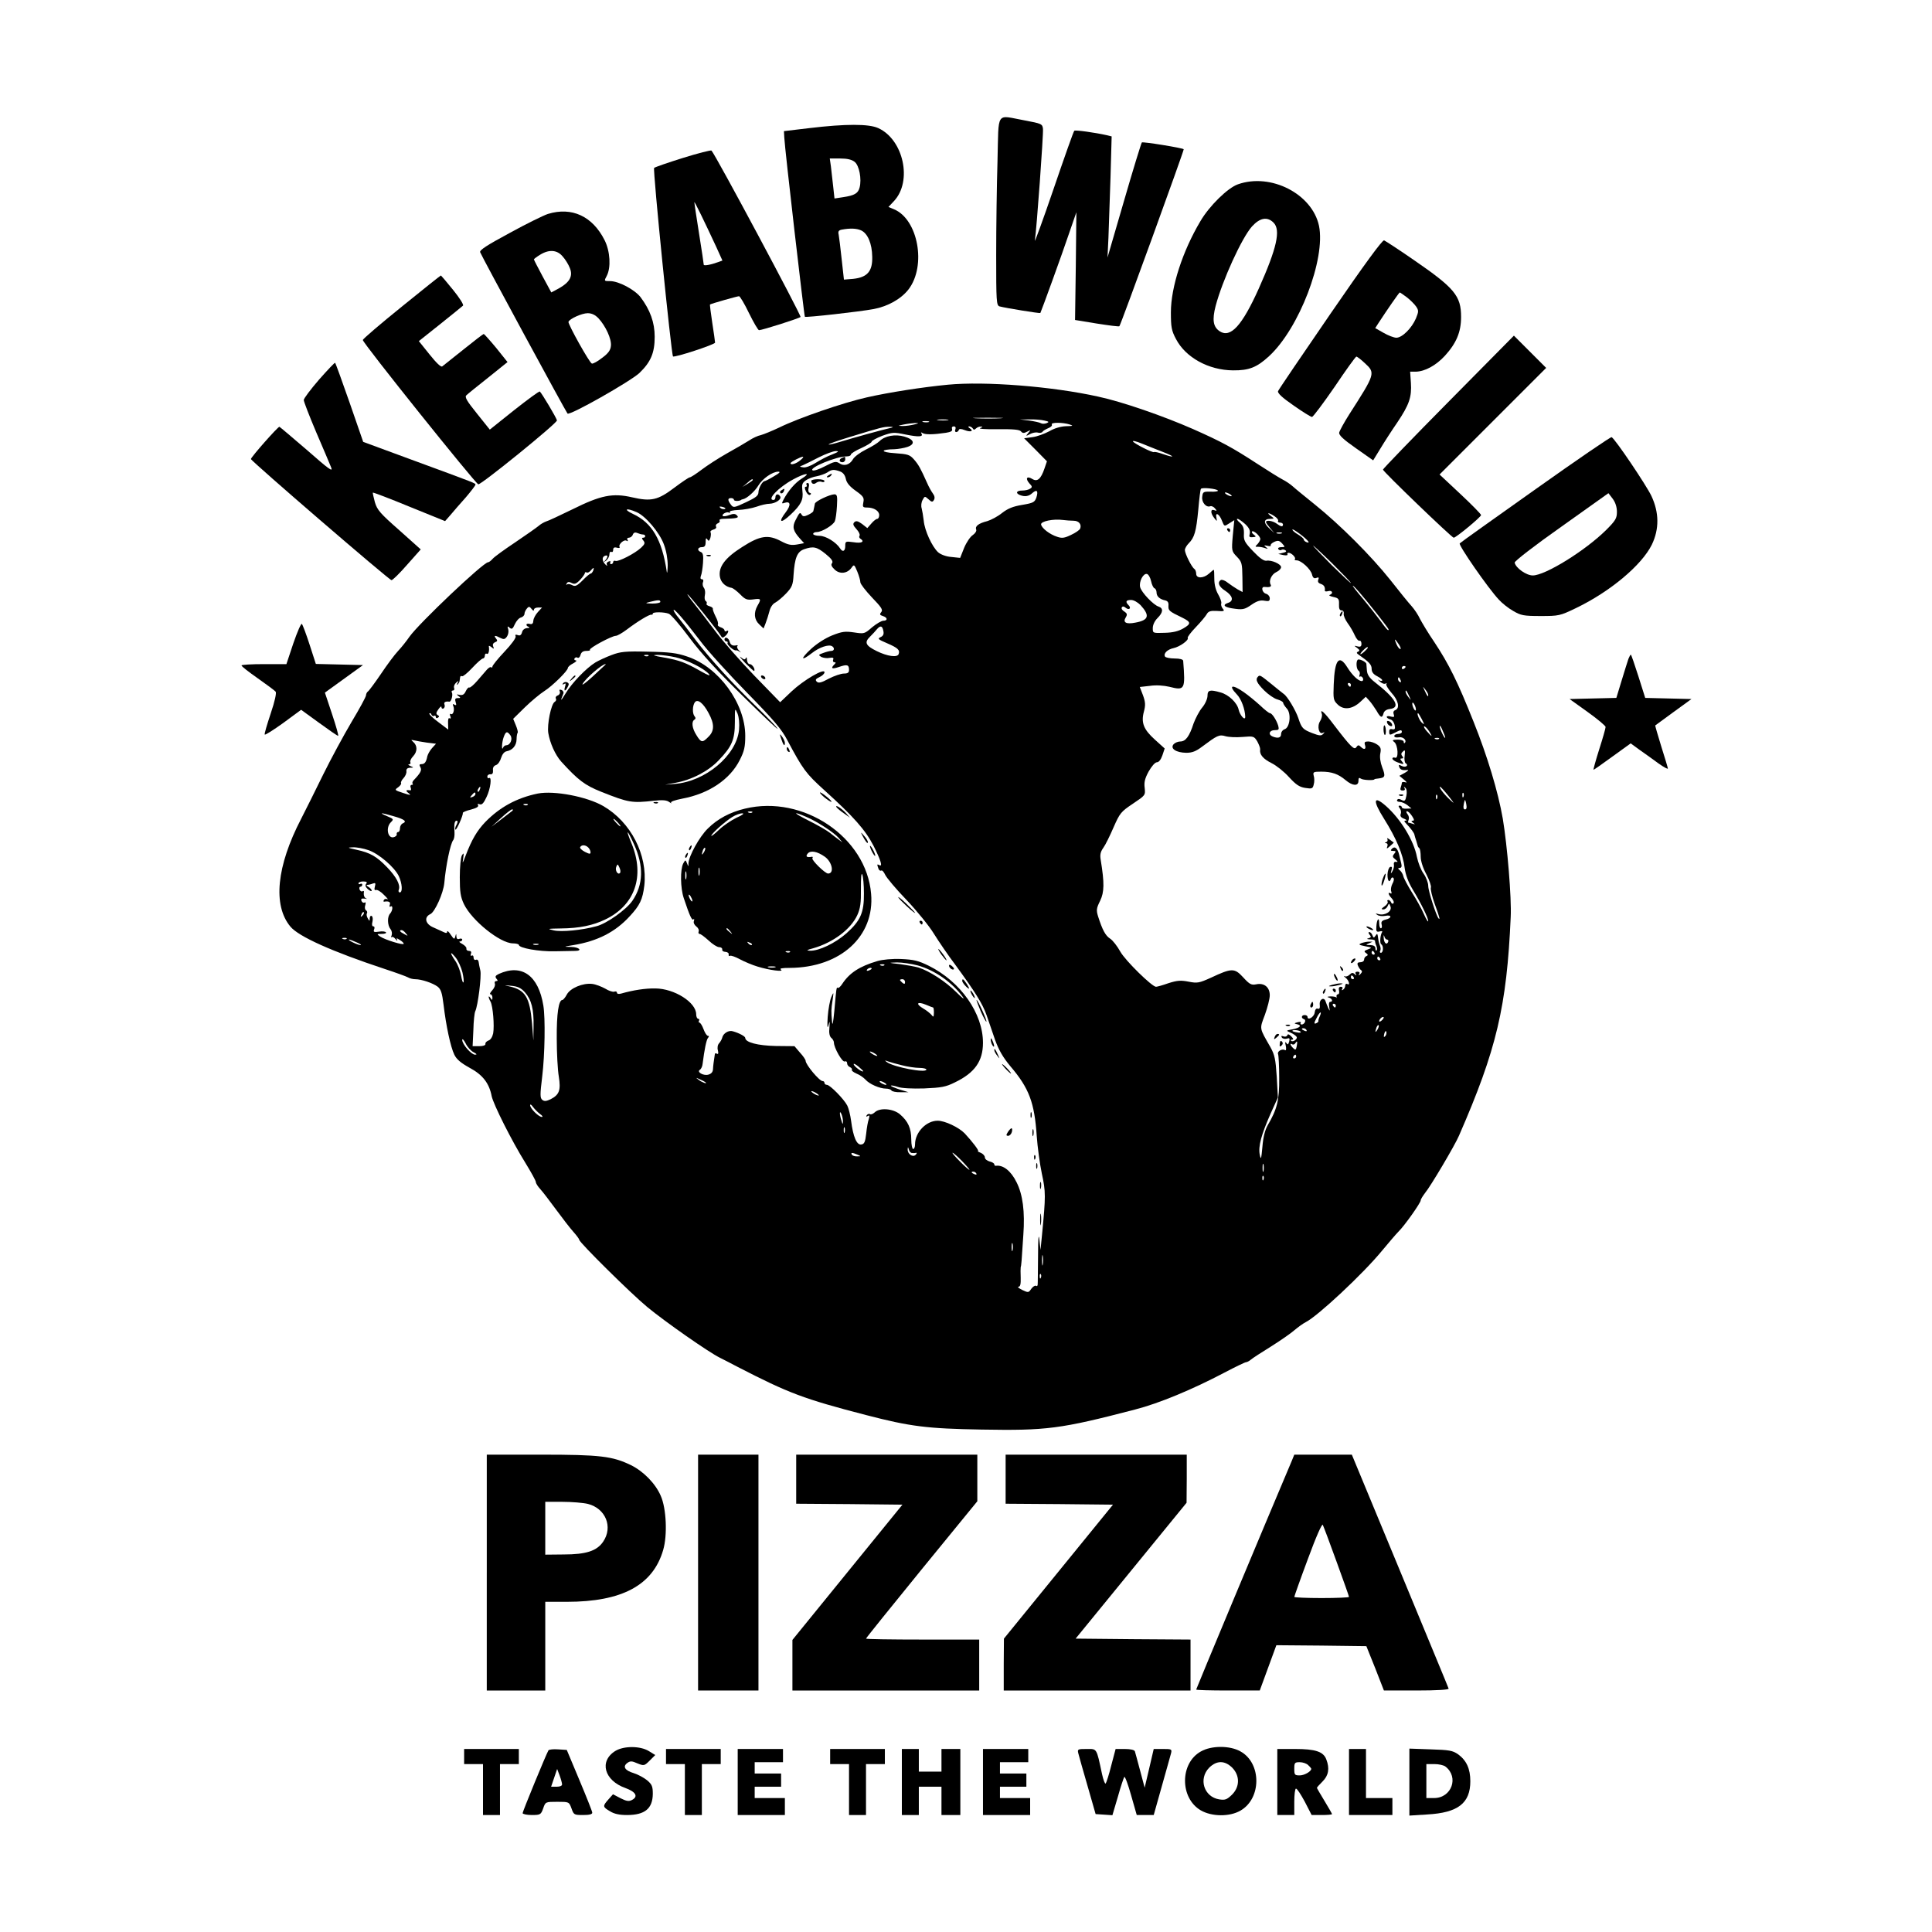 <?xml version="1.0" standalone="no"?>
<!DOCTYPE svg PUBLIC "-//W3C//DTD SVG 20010904//EN"
 "http://www.w3.org/TR/2001/REC-SVG-20010904/DTD/svg10.dtd">
<svg version="1.0" xmlns="http://www.w3.org/2000/svg"
 width="1024pt" height="1024pt" viewBox="0 0 1024 1024"
 preserveAspectRatio="xMidYMid meet">
<g transform="translate(0,1024) scale(0.1,-0.1)"
fill="#000000" stroke="none">
<path d="M5287 9388 c-4 -128 -7 -353 -7 -500 0 -245 1 -267 18 -272 34 -9
213 -38 216 -35 4 6 115 311 154 427 l37 107 -3 -286 -4 -285 116 -19 c64 -10
117 -17 119 -14 8 9 344 934 341 938 -6 7 -217 41 -222 36 -3 -3 -46 -142 -94
-308 l-88 -302 5 105 c2 58 7 202 11 321 l6 216 -24 6 c-67 15 -169 29 -174
24 -4 -3 -53 -142 -110 -309 -57 -167 -102 -289 -99 -273 9 55 46 565 43 592
-3 26 -7 28 -98 45 -154 28 -136 55 -143 -214z"/>
<path d="M4290 9561 l-135 -16 2 -35 c2 -53 105 -944 109 -949 4 -5 291 27
365 41 75 14 146 54 185 105 95 125 50 371 -78 424 l-29 12 29 31 c99 105 51
326 -83 387 -50 23 -173 23 -365 0z m240 -179 c24 -19 38 -91 26 -136 -8 -31
-27 -42 -87 -51 l-46 -7 -7 64 c-4 34 -9 82 -12 106 l-6 42 55 0 c38 0 62 -6
77 -18z m34 -363 c35 -16 58 -70 59 -140 2 -77 -26 -109 -101 -117 l-49 -4
-12 108 c-6 60 -14 119 -16 131 -4 16 0 23 17 26 44 8 77 7 102 -4z"/>
<path d="M3620 9403 c-80 -25 -149 -49 -153 -53 -8 -7 91 -988 100 -999 6 -8
223 63 223 73 0 6 -7 54 -15 106 -8 52 -13 95 -12 96 4 4 145 44 154 44 5 0
29 -40 53 -90 24 -49 48 -90 53 -90 16 0 212 62 220 70 6 6 -449 857 -472 882
-3 3 -71 -14 -151 -39z m176 -471 l33 -73 -22 -8 c-41 -15 -77 -21 -77 -14 0
5 -11 79 -25 166 -14 87 -25 162 -25 165 1 7 54 -103 116 -236z"/>
<path d="M6561 9263 c-54 -19 -152 -115 -199 -196 -94 -158 -156 -349 -156
-482 0 -78 3 -97 27 -142 51 -98 173 -165 302 -166 85 -1 127 16 191 75 160
147 301 516 265 691 -36 169 -255 282 -430 220z m189 -203 c39 -39 18 -134
-78 -349 -89 -198 -150 -264 -207 -227 -35 23 -41 60 -22 134 36 136 139 362
193 422 42 46 81 53 114 20z"/>
<path d="M2904 9106 c-22 -7 -114 -52 -203 -101 -119 -64 -161 -91 -156 -102
8 -22 455 -847 463 -855 12 -12 334 171 381 215 60 58 81 106 81 192 0 76 -24
142 -75 210 -31 40 -116 85 -161 85 -33 0 -33 0 -18 28 23 44 18 130 -11 188
-64 128 -174 179 -301 140z m78 -225 c14 -15 31 -43 38 -61 18 -43 0 -76 -57
-108 l-41 -22 -46 85 c-25 47 -46 87 -46 90 0 3 15 14 33 25 47 29 90 26 119
-9z m190 -328 c38 -41 70 -110 66 -146 -2 -23 -14 -40 -47 -64 -24 -19 -48
-32 -54 -30 -13 4 -127 209 -124 221 5 16 71 46 102 46 21 0 40 -9 57 -27z"/>
<path d="M7051 8576 c-149 -217 -274 -401 -277 -409 -4 -10 21 -34 82 -76 48
-34 92 -61 98 -61 6 1 60 73 120 160 59 88 111 160 115 160 4 0 24 -15 44 -34
58 -53 57 -56 -81 -271 -28 -44 -52 -88 -54 -98 -2 -14 22 -36 89 -83 l91 -64
38 62 c21 35 61 97 90 139 63 94 77 134 72 210 l-4 59 30 0 c48 1 107 33 154
84 61 67 86 126 86 206 0 112 -34 153 -252 303 -78 54 -149 100 -156 103 -9 3
-103 -125 -285 -390z m406 88 c18 -14 40 -36 49 -49 14 -21 13 -27 -1 -62 -22
-52 -73 -103 -104 -103 -13 0 -44 12 -68 26 l-44 25 18 28 c45 69 108 160 112
161 2 0 19 -12 38 -26z"/>
<path d="M2130 8615 c-113 -91 -206 -171 -207 -177 -2 -14 595 -759 612 -765
14 -4 421 326 417 339 -4 16 -83 148 -91 153 -4 2 -65 -43 -136 -99 l-129
-103 -68 85 c-55 68 -66 88 -56 97 7 7 59 49 116 94 l102 82 -60 75 c-34 41
-64 74 -66 74 -3 0 -51 -37 -107 -82 -56 -45 -107 -85 -113 -90 -7 -5 -31 18
-67 63 l-57 71 113 90 c61 49 116 93 121 98 5 5 -19 42 -53 84 -34 42 -63 76
-64 76 -2 0 -95 -74 -207 -165z"/>
<path d="M7677 8110 c-191 -193 -347 -355 -347 -359 0 -10 365 -361 375 -361
12 0 145 110 145 120 0 5 -49 55 -110 112 l-110 103 282 282 283 283 -86 86
-85 85 -347 -351z"/>
<path d="M1691 8228 c-44 -51 -81 -100 -81 -108 0 -9 30 -86 66 -171 36 -84
72 -168 79 -186 11 -27 -11 -11 -126 90 -78 67 -144 123 -148 125 -7 2 -151
-161 -151 -171 0 -10 733 -642 745 -642 6 0 44 37 83 82 l72 81 -114 102
c-100 88 -117 107 -129 148 -7 26 -12 49 -11 51 2 2 89 -31 193 -74 l190 -77
29 33 c16 19 52 61 81 93 28 33 51 63 51 67 0 8 11 4 -340 133 l-255 94 -72
208 c-40 114 -74 209 -77 211 -2 2 -40 -38 -85 -89z"/>
<path d="M5024 8201 c-136 -13 -314 -41 -429 -67 -125 -28 -361 -109 -465
-160 -38 -18 -82 -36 -97 -40 -16 -3 -44 -16 -63 -29 -19 -12 -72 -43 -117
-68 -46 -26 -106 -65 -135 -87 -29 -22 -57 -40 -62 -40 -5 0 -42 -25 -82 -55
-87 -66 -123 -74 -223 -51 -104 24 -167 11 -316 -63 -66 -32 -129 -62 -141
-65 -11 -4 -29 -14 -40 -24 -11 -9 -66 -48 -124 -87 -57 -38 -111 -77 -119
-87 -9 -10 -19 -18 -24 -18 -25 0 -366 -323 -417 -395 -15 -22 -42 -56 -60
-75 -18 -19 -59 -74 -91 -122 -32 -47 -63 -89 -69 -93 -5 -3 -10 -13 -10 -20
0 -8 -35 -72 -77 -142 -42 -71 -109 -195 -150 -278 -40 -82 -93 -188 -117
-235 -130 -250 -151 -458 -57 -571 44 -53 220 -132 501 -225 58 -19 113 -39
122 -44 10 -6 27 -10 39 -10 33 0 92 -20 118 -39 18 -14 24 -32 32 -97 13
-110 37 -223 57 -264 12 -25 35 -44 82 -70 69 -37 103 -82 116 -150 9 -43 106
-237 179 -354 30 -49 55 -94 55 -101 0 -7 11 -24 24 -38 13 -14 50 -63 84
-109 33 -45 74 -98 91 -117 17 -19 31 -38 31 -42 0 -14 274 -285 360 -356 97
-80 326 -240 385 -269 22 -11 65 -33 95 -49 270 -139 348 -169 680 -255 235
-61 323 -72 613 -77 343 -6 417 3 812 106 129 33 306 107 475 196 57 30 109
55 114 55 5 0 17 6 25 13 9 8 57 39 107 70 51 32 107 71 125 87 19 16 45 35
59 42 64 32 305 257 405 379 35 42 74 88 87 101 32 31 118 153 118 166 0 6 11
23 23 39 28 33 159 254 180 304 199 456 253 683 274 1159 5 101 -18 377 -42
521 -25 144 -82 332 -155 514 -84 211 -131 306 -208 422 -33 48 -66 104 -76
123 -9 20 -29 50 -44 67 -15 16 -66 79 -113 139 -102 128 -266 292 -399 399
-52 42 -105 85 -118 97 -12 11 -37 28 -55 37 -17 9 -77 46 -132 82 -135 88
-191 118 -342 185 -157 69 -376 145 -503 172 -243 54 -598 82 -796 63z m279
-178 c-34 -2 -93 -2 -130 0 -37 2 -9 3 62 3 72 0 102 -1 68 -3z m-280 -10
c-13 -2 -35 -2 -50 0 -16 2 -5 4 22 4 28 0 40 -2 28 -4z m512 -2 c25 -5 27 -8
12 -14 -11 -4 -24 -4 -30 0 -7 4 -34 10 -62 14 l-50 6 50 0 c28 1 64 -2 80 -6z
m-612 -8 c-7 -2 -21 -2 -30 0 -10 3 -4 5 12 5 17 0 24 -2 18 -5z m-78 -13
c-16 -4 -43 -8 -60 -8 -29 1 -29 1 5 8 19 4 46 7 60 8 22 0 22 -1 -5 -8z m825
0 c21 -7 17 -8 -20 -9 -28 -1 -62 -11 -89 -27 -25 -13 -64 -28 -89 -31 l-44
-6 61 -61 60 -61 -13 -38 c-19 -56 -38 -72 -64 -56 -29 18 -39 4 -17 -22 17
-17 17 -22 5 -29 -8 -6 -27 -10 -42 -10 -31 0 -37 -14 -12 -24 26 -10 47 -7
66 11 24 21 32 11 21 -24 -9 -25 -16 -29 -75 -39 -49 -8 -76 -19 -107 -43 -22
-18 -58 -37 -78 -43 -47 -12 -66 -27 -59 -45 3 -7 -5 -20 -18 -29 -13 -8 -34
-39 -46 -68 l-21 -53 -47 5 c-28 2 -56 13 -70 25 -32 30 -71 114 -76 167 -3
25 -8 55 -11 66 -4 12 -2 32 5 44 11 21 12 21 31 4 17 -16 22 -16 29 -4 6 10
4 22 -6 35 -8 11 -22 36 -30 55 -36 80 -45 96 -69 124 -23 26 -32 29 -102 34
-78 5 -79 20 -2 21 20 1 50 6 68 12 44 15 37 40 -16 55 -48 14 -103 4 -131
-24 -10 -10 -42 -30 -73 -45 -30 -15 -61 -38 -68 -51 -17 -30 -48 -39 -73 -21
-17 11 -27 9 -75 -16 -30 -16 -60 -26 -66 -22 -22 13 128 75 181 74 12 0 22 4
22 10 0 5 25 21 55 34 30 14 55 29 55 34 0 5 25 19 56 31 53 19 61 20 123 7
70 -14 96 -13 85 5 -5 7 -2 8 7 2 14 -8 55 -8 122 2 27 4 37 10 33 20 -3 8 1
14 9 14 9 0 12 -6 9 -15 -4 -8 -2 -15 4 -15 6 0 12 5 14 11 2 7 12 7 32 -1 31
-12 49 -5 26 10 -9 6 -10 10 -3 10 6 0 15 -5 19 -11 4 -8 9 -8 17 0 6 6 18 11
27 10 10 0 9 -3 -5 -8 -11 -4 31 -7 93 -6 82 1 115 -2 123 -11 9 -11 16 -11
33 -2 20 10 20 10 6 -7 -14 -17 -14 -18 9 -6 12 7 32 11 42 8 10 -3 22 -1 25
5 3 5 17 13 31 19 13 5 21 13 18 19 -7 12 58 12 95 0z m-945 -17 c-39 -8 -211
-56 -269 -74 -33 -10 -61 -17 -64 -15 -2 3 47 20 109 39 170 52 181 55 214 55
18 0 22 -2 10 -5z m1440 -129 c65 -25 63 -33 -3 -10 -22 8 -42 12 -45 10 -6
-6 -104 44 -112 56 -4 6 18 1 47 -11 29 -12 80 -32 113 -45z m-1755 -13 c-25
-9 -64 -30 -88 -45 -24 -15 -53 -26 -65 -23 -21 3 -21 4 -2 11 11 5 49 23 85
42 36 18 76 33 90 33 19 0 15 -4 -20 -18z m-169 -31 c-21 -18 -51 -27 -51 -15
0 6 53 34 65 34 6 0 -1 -9 -14 -19z m212 -59 c16 -6 26 -20 30 -39 4 -21 21
-41 52 -63 41 -29 46 -37 41 -61 -5 -25 -3 -28 20 -28 36 0 64 -18 64 -40 0
-11 -5 -20 -10 -20 -6 0 -20 -11 -31 -24 l-22 -25 -28 22 c-22 16 -32 18 -41
9 -9 -9 -6 -17 11 -36 13 -14 20 -29 17 -35 -4 -5 -2 -12 4 -16 25 -16 7 -26
-35 -19 -44 6 -45 5 -45 -20 0 -28 -14 -34 -27 -13 -21 33 -76 67 -109 67 -19
0 -34 5 -34 10 0 6 9 10 19 10 27 0 88 37 96 58 4 9 9 45 11 80 3 53 1 62 -14
62 -25 -1 -102 -37 -103 -50 -1 -5 -3 -14 -4 -20 -1 -5 -3 -14 -4 -18 0 -5
-13 -14 -28 -21 -21 -10 -28 -9 -34 1 -9 15 -11 13 -33 -30 -18 -35 -13 -56
26 -99 l20 -22 -38 -7 c-30 -5 -47 -2 -83 17 -69 37 -112 31 -207 -30 -92 -58
-128 -107 -118 -160 6 -30 31 -52 63 -57 7 -2 27 -17 44 -34 27 -28 37 -31 69
-27 42 6 44 3 23 -33 -21 -37 -18 -74 9 -99 l23 -22 11 28 c6 15 15 44 20 63
5 21 18 40 31 46 13 7 39 29 58 49 31 33 36 45 39 98 6 90 19 123 56 136 49
17 67 13 114 -25 32 -26 41 -40 34 -49 -7 -8 -3 -18 14 -34 27 -26 68 -21 90
11 13 18 14 16 30 -22 9 -22 16 -47 16 -56 0 -9 28 -45 61 -80 50 -52 60 -66
50 -78 -10 -12 -8 -16 8 -21 26 -8 27 -25 3 -25 -10 0 -37 -16 -60 -35 -40
-35 -42 -35 -95 -27 -48 7 -64 5 -117 -16 -37 -15 -82 -44 -113 -73 -57 -53
-52 -66 7 -20 38 30 88 47 106 36 15 -9 12 -25 -4 -25 -8 0 -27 -5 -43 -11
-26 -9 -26 -11 -10 -21 11 -5 30 -8 43 -5 18 3 24 1 20 -9 -3 -8 0 -14 6 -14
9 0 9 -3 0 -12 -21 -21 -13 -26 25 -13 43 15 53 12 53 -16 0 -14 -7 -19 -27
-19 -15 0 -51 -12 -80 -27 -40 -22 -55 -25 -64 -16 -9 9 -6 15 14 24 15 7 27
18 27 26 0 23 -110 -41 -175 -102 l-60 -57 -138 142 c-76 79 -170 186 -209
239 -40 53 -89 117 -111 144 -21 26 -36 47 -33 47 6 0 161 -193 176 -219 7
-13 11 -13 24 -2 17 15 22 36 6 26 -5 -3 -10 -2 -10 4 0 5 -9 13 -20 16 -11 4
-18 10 -15 15 3 5 -2 24 -12 42 -9 18 -16 37 -15 41 2 5 -7 11 -18 14 -11 3
-18 9 -15 13 3 5 1 11 -5 15 -5 3 -7 17 -4 31 3 13 1 30 -5 38 -6 7 -9 21 -5
30 4 9 1 16 -6 16 -8 0 -9 7 -5 18 4 9 9 40 11 68 3 40 0 53 -11 58 -22 8 -18
26 5 26 15 0 20 7 20 28 0 19 3 23 9 13 7 -11 10 -9 16 8 3 11 4 25 1 30 -3 5
4 11 15 14 12 3 18 10 14 16 -3 6 1 14 9 17 9 3 13 10 10 15 -3 5 5 9 18 9 75
2 87 5 74 18 -9 10 -19 10 -41 2 -15 -6 -30 -8 -34 -5 -8 9 21 25 33 18 5 -3
7 -2 4 3 -4 5 17 10 45 11 29 1 72 9 96 17 24 9 55 16 70 16 31 1 66 24 56 39
-9 16 -25 13 -25 -4 0 -8 -4 -15 -10 -15 -38 0 26 67 104 109 64 35 100 38 45
4 -34 -21 -72 -65 -96 -111 -11 -21 -10 -23 6 -17 31 10 34 -12 7 -48 -44 -57
-29 -65 25 -14 54 51 68 78 62 124 -4 34 -2 43 18 57 13 9 39 19 59 22 19 4
44 13 55 20 23 16 35 17 68 5z m-352 -26 c-23 -14 -45 -25 -48 -25 -12 0 -32
-36 -33 -58 0 -19 -13 -29 -66 -54 -64 -30 -67 -30 -80 -13 -18 24 -18 35 1
35 8 0 15 -4 15 -9 0 -8 28 -8 38 -1 1 2 5 3 10 4 21 4 63 42 81 72 22 37 75
74 106 74 14 0 6 -8 -24 -25z m-111 -19 c0 -2 -12 -11 -27 -20 l-28 -17 24 20
c23 21 31 25 31 17z m2465 -56 c3 -4 -14 -7 -38 -6 -39 1 -42 -1 -45 -27 -4
-30 22 -59 43 -50 7 2 18 -3 25 -12 11 -13 10 -14 -4 -9 -21 8 -21 -16 0 -42
15 -19 15 -19 11 3 -7 32 17 18 30 -18 12 -30 12 -30 38 -13 l27 17 -8 -82
c-7 -81 -6 -83 22 -112 26 -27 28 -36 29 -108 l1 -79 -26 14 c-14 8 -37 24
-52 35 -14 12 -31 18 -37 15 -20 -13 -11 -36 24 -58 39 -26 45 -53 15 -63 -31
-10 -24 -22 18 -29 58 -9 67 -8 107 20 28 19 46 24 67 20 23 -4 28 -2 28 13 0
10 -9 21 -20 24 -21 6 -28 39 -7 36 25 -3 38 1 32 12 -12 19 4 55 30 67 14 6
25 18 25 26 0 16 -50 39 -78 34 -13 -2 -36 14 -70 50 -45 47 -51 58 -49 92 1
30 -4 44 -22 60 -13 11 -19 20 -12 20 6 0 24 -13 41 -28 21 -20 27 -34 24 -50
-5 -17 -2 -21 16 -19 18 1 19 3 6 13 -9 6 -13 14 -10 17 8 8 44 -25 44 -40 0
-6 -7 -18 -15 -27 -14 -13 -13 -15 2 -14 10 0 27 -3 38 -7 17 -6 17 -5 5 5
-13 10 -11 11 8 7 12 -3 20 -2 17 2 -2 5 6 13 19 19 20 9 27 7 42 -9 16 -18
16 -19 -5 -19 -12 0 -19 -4 -16 -10 4 -6 11 -8 16 -5 5 4 15 3 21 -1 9 -6 5
-10 -12 -14 l-25 -6 27 -6 c15 -3 25 -1 22 3 -3 5 0 9 6 9 15 0 41 -26 33 -34
-4 -3 1 -6 10 -6 23 0 74 -46 81 -75 4 -17 11 -23 23 -18 12 5 15 2 10 -10 -4
-11 1 -18 14 -22 17 -6 23 -16 21 -36 -1 -4 8 -5 18 -2 22 6 28 -13 8 -20 -7
-2 1 -7 19 -11 28 -6 31 -11 30 -39 -1 -22 3 -32 13 -32 9 0 14 -8 12 -18 -2
-9 8 -32 21 -50 13 -17 30 -47 38 -65 8 -18 19 -30 24 -28 6 2 11 -5 11 -16 0
-14 -5 -18 -21 -14 -19 5 -19 4 -2 -8 14 -11 15 -15 5 -20 -10 -4 -8 -9 6 -18
53 -37 66 -51 66 -73 0 -17 9 -29 31 -40 17 -9 28 -19 25 -22 -3 -3 -11 -2
-19 3 -7 5 -4 1 6 -8 11 -10 24 -15 31 -11 6 3 8 3 4 -2 -4 -4 8 -25 27 -47
37 -40 46 -82 20 -92 -9 -3 -12 -12 -8 -22 5 -14 2 -16 -15 -12 -12 4 -22 3
-22 -2 0 -4 8 -10 19 -13 10 -2 20 -16 23 -30 4 -20 1 -25 -13 -22 -12 3 -17
-2 -16 -15 1 -17 3 -17 29 -4 32 17 38 17 38 4 0 -5 -9 -10 -20 -10 -11 0 -20
-5 -20 -11 0 -7 10 -9 24 -7 23 5 45 -17 31 -30 -3 -3 -5 0 -5 6 0 7 -14 12
-32 12 -28 -1 -31 -3 -18 -13 20 -16 24 -91 4 -83 -8 3 -14 1 -14 -5 0 -5 12
-14 26 -19 34 -13 39 -13 24 5 -10 12 -10 15 0 15 9 0 9 4 2 13 -7 8 -6 16 4
24 11 11 12 7 9 -22 -3 -18 0 -37 5 -40 19 -12 0 -25 -20 -15 -16 8 -18 8 -14
-5 6 -15 16 -19 44 -16 8 1 2 -6 -14 -15 l-29 -16 24 -20 c16 -13 18 -18 7
-14 -10 3 -18 1 -18 -3 0 -5 -3 -16 -6 -25 -4 -11 -1 -16 11 -16 10 0 14 5 9
13 -5 9 -4 9 5 1 7 -6 9 -23 5 -42 -5 -27 -9 -30 -25 -22 -12 7 -20 7 -24 0
-3 -5 3 -10 13 -10 11 0 29 -8 41 -17 l22 -18 -26 -1 c-14 -1 -25 2 -25 7 0 5
-5 9 -11 9 -8 0 -8 -4 0 -14 6 -7 9 -21 5 -30 -4 -11 1 -19 17 -25 13 -5 18
-10 11 -10 -11 -1 -11 -3 0 -15 26 -27 44 -51 45 -61 1 -5 5 -19 9 -30 3 -11
7 -23 8 -27 0 -3 4 -10 9 -14 4 -4 7 -24 7 -45 0 -22 12 -60 30 -93 16 -31 27
-63 24 -70 -3 -8 6 -47 20 -86 26 -71 30 -88 21 -78 -12 12 -55 146 -55 172 0
17 -11 46 -25 66 -14 19 -29 59 -35 88 -16 86 -86 201 -164 270 -67 59 -72 30
-10 -68 64 -102 101 -189 109 -260 5 -37 19 -75 43 -115 45 -74 82 -151 82
-167 -1 -7 -11 10 -23 37 -12 28 -41 80 -64 116 -23 37 -43 75 -45 85 -2 10
-10 24 -18 31 -12 10 -12 12 -1 13 9 0 12 8 8 23 -3 12 -8 33 -11 46 -8 35
-23 48 -38 33 -9 -9 -8 -12 6 -12 15 0 16 -3 6 -15 -11 -13 -10 -18 6 -30 13
-11 15 -15 4 -13 -9 2 -14 -3 -12 -15 2 -9 -2 -25 -8 -35 -9 -15 -10 -14 -5 5
5 17 3 21 -7 18 -7 -3 -13 -21 -14 -40 0 -34 10 -47 19 -22 2 6 8 9 12 4 5 -4
3 -18 -5 -31 -7 -14 -10 -32 -6 -41 3 -9 2 -13 -4 -10 -16 10 -12 -7 7 -27 9
-10 13 -21 8 -26 -4 -4 -10 -1 -12 6 -3 6 -9 12 -14 12 -6 0 -8 -4 -4 -9 3 -5
-5 -17 -17 -25 -17 -12 -19 -16 -6 -16 9 0 19 8 23 18 7 16 8 15 15 -3 9 -25
-29 -49 -63 -40 -17 5 -19 4 -7 -4 8 -6 27 -8 43 -5 34 7 36 -12 1 -20 -20 -5
-25 -12 -21 -26 3 -11 1 -20 -4 -20 -5 0 -9 12 -9 27 0 36 -13 21 -15 -18 -2
-25 1 -30 17 -26 10 3 16 2 14 -2 -11 -17 -14 -61 -5 -66 13 -8 11 -45 -2 -45
-5 0 -7 5 -4 10 4 6 3 19 -1 28 -4 9 -8 25 -9 35 -4 31 -5 32 -15 17 -8 -12
-10 -12 -16 3 -3 9 -11 17 -16 17 -6 0 -6 -6 1 -14 10 -11 8 -15 -6 -19 -12
-3 -8 -5 10 -6 15 0 26 -4 25 -8 0 -5 2 -16 7 -26 4 -10 5 -21 1 -24 -3 -4 -6
1 -6 10 0 12 -9 17 -27 18 -25 0 -26 1 -8 9 l20 9 -20 0 c-11 0 -29 -4 -40 -8
-16 -7 -13 -9 20 -16 38 -7 39 -8 15 -17 -20 -7 -22 -11 -10 -19 11 -8 12 -12
3 -16 -7 -2 -13 -11 -13 -19 0 -8 -9 -14 -20 -14 -14 0 -18 -5 -13 -17 4 -10
11 -21 17 -25 7 -5 6 -11 -3 -20 -10 -10 -12 -10 -7 0 5 7 1 12 -9 12 -10 0
-14 -5 -9 -12 5 -10 4 -10 -6 -1 -10 9 -16 8 -27 -3 -8 -8 -20 -12 -26 -8 -7
3 -4 -1 6 -9 18 -15 24 -43 7 -32 -5 3 -10 -1 -10 -9 0 -8 -5 -18 -12 -22 -7
-4 -8 -3 -4 4 4 7 1 12 -7 12 -10 0 -13 -7 -10 -20 3 -11 0 -20 -6 -20 -5 0
-9 -6 -7 -12 1 -7 1 -10 -1 -5 -3 4 -17 6 -31 6 -17 -1 -21 -3 -9 -6 18 -5 24
-23 7 -23 -6 0 -8 -12 -5 -27 4 -23 4 -24 -4 -8 -5 11 -12 28 -15 37 -8 27
-35 11 -31 -18 2 -17 -2 -24 -11 -20 -8 3 -14 -5 -16 -21 -3 -24 -38 -44 -38
-22 0 5 -7 9 -15 9 -18 0 -20 -17 -3 -22 13 -5 2 -28 -13 -28 -6 0 -8 4 -5 9
4 5 -4 6 -16 3 -19 -5 -20 -7 -5 -10 29 -6 19 -19 -20 -27 -38 -7 -38 -7 -13
-18 14 -6 28 -16 32 -22 8 -11 -20 -31 -29 -21 -4 3 -1 6 6 6 8 0 6 6 -5 17
-12 12 -19 14 -21 6 -3 -7 -11 -9 -20 -6 -11 4 -14 3 -9 -6 4 -6 16 -9 26 -6
15 5 17 2 13 -15 -5 -17 -8 -19 -15 -8 -7 9 -8 4 -3 -15 3 -17 2 -26 -4 -23
-15 10 -43 -6 -37 -21 3 -7 6 -64 6 -126 1 -118 -11 -166 -61 -251 -14 -25
-24 -62 -28 -114 -6 -66 -8 -72 -14 -42 -9 44 8 106 58 219 l38 84 -6 110 c-6
93 -11 116 -33 156 -60 105 -59 95 -30 172 14 39 26 85 26 104 0 43 -30 67
-72 58 -26 -5 -35 0 -69 37 -46 50 -60 50 -171 -2 -62 -28 -72 -30 -118 -21
-41 8 -60 7 -107 -8 -31 -11 -60 -19 -66 -19 -21 0 -162 138 -189 186 -16 29
-40 60 -54 69 -25 16 -41 46 -64 118 -10 33 -9 43 11 83 22 46 23 93 3 216 -5
28 -1 44 14 65 11 15 35 64 54 108 33 75 39 83 102 125 67 45 67 45 63 84 -4
30 1 50 21 87 16 28 34 49 44 49 10 0 21 14 29 37 l12 36 -52 47 c-60 54 -74
90 -58 149 9 34 8 50 -5 86 l-17 44 54 6 c33 5 73 2 103 -5 82 -21 85 -15 73
138 -1 7 -17 12 -45 12 -25 0 -48 5 -51 10 -10 16 12 38 45 45 33 7 83 43 75
54 -2 5 17 30 43 57 26 27 52 58 58 69 8 15 20 19 54 17 38 -3 42 -1 31 12 -7
9 -11 21 -8 28 2 7 -5 28 -16 47 -13 22 -21 52 -21 83 0 26 -1 48 -3 48 -2 0
-13 -9 -25 -20 -29 -26 -68 -27 -68 -1 0 11 -5 23 -10 26 -14 9 -50 81 -50
100 0 8 9 24 20 35 31 31 40 63 51 178 5 58 11 108 14 111 5 9 84 1 90 -9z
m65 -20 c8 -5 11 -10 5 -10 -5 0 -17 5 -25 10 -8 5 -10 10 -5 10 6 0 17 -5 25
-10z m-2679 -78 c-7 -2 -18 1 -23 6 -8 8 -4 9 13 5 13 -4 18 -8 10 -11z m-468
-16 c47 -19 123 -108 146 -172 13 -35 20 -76 20 -112 -1 -31 -3 -46 -5 -32
-25 169 -78 259 -179 306 -53 25 -37 34 18 10z m3382 -22 c14 -9 22 -20 19
-25 -3 -5 2 -9 10 -9 9 0 16 -4 16 -10 0 -14 -11 -12 -34 5 -20 15 -56 20 -56
8 0 -4 10 -18 22 -32 l22 -26 -28 26 c-31 29 -28 49 7 49 22 1 22 1 3 15 -27
20 -11 19 19 -1z m-1065 -24 c28 0 44 -19 35 -42 -3 -7 -24 -22 -48 -33 -35
-17 -48 -19 -74 -10 -40 13 -81 45 -85 65 -3 17 65 31 116 24 16 -2 41 -4 56
-4z m1245 -111 c3 -5 -1 -6 -9 -3 -9 3 -16 10 -16 15 0 4 -13 16 -30 26 -16 9
-30 21 -30 26 0 9 75 -47 85 -64z m-3527 38 c15 0 16 -17 1 -17 -8 0 -8 -5 1
-15 10 -13 8 -19 -12 -38 -33 -31 -120 -75 -135 -70 -7 3 -13 0 -13 -6 0 -6
-5 -11 -11 -11 -5 0 -7 4 -4 10 3 6 -1 7 -9 4 -9 -3 -13 -11 -9 -18 3 -7 1 -6
-7 1 -19 18 -21 41 -4 47 17 7 18 -5 2 -24 -11 -12 -10 -12 5 -1 9 7 17 22 17
33 0 10 5 16 10 13 6 -3 10 1 10 11 0 11 6 15 20 11 11 -3 17 -1 14 4 -8 13
24 42 37 33 8 -4 9 -3 5 4 -4 7 -1 12 7 12 8 0 18 7 21 16 4 11 12 14 24 9 9
-4 23 -8 30 -8z m3385 6 c-7 -2 -19 -2 -25 0 -7 3 -2 5 12 5 14 0 19 -2 13 -5z
m367 -263 c0 -3 -45 39 -100 93 -55 55 -100 102 -100 105 0 2 45 -39 100 -93
55 -55 100 -101 100 -105z m-4016 65 c-4 -8 -9 -15 -13 -15 -4 0 -24 -16 -43
-36 -30 -30 -40 -34 -56 -25 -11 6 -23 7 -27 3 -5 -4 -5 -1 -1 6 5 9 13 9 26
2 15 -8 24 -5 45 17 14 15 25 31 25 36 0 4 4 6 9 3 5 -3 14 1 21 9 16 19 21
19 14 0z m2957 -55 c4 -19 12 -36 18 -38 6 -2 11 -12 11 -22 0 -21 17 -36 45
-42 14 -3 20 -11 18 -29 -1 -25 3 -29 74 -63 46 -23 47 -32 6 -56 -27 -16 -57
-23 -100 -24 -63 -2 -63 -2 -63 25 0 17 10 38 25 53 30 30 32 52 6 61 -27 8
-91 75 -98 103 -7 29 16 74 36 70 8 -2 18 -19 22 -38z m1197 -173 c34 -43 62
-80 62 -83 0 -11 -11 0 -43 45 -20 27 -61 79 -91 115 -31 36 -56 68 -56 71 0
8 59 -60 128 -148z m-3798 63 c0 -5 -19 -9 -42 -9 -40 1 -41 2 -13 9 44 11 55
11 55 0z m2545 -17 c51 -56 44 -80 -27 -93 -50 -10 -68 1 -51 28 9 15 7 21 -8
31 -11 6 -17 16 -13 22 4 6 11 6 20 -2 18 -15 32 -3 16 13 -19 19 -14 28 13
28 14 0 35 -12 50 -27z m-3215 -25 c0 7 10 12 22 12 l21 0 -22 -24 c-12 -13
-23 -33 -24 -45 -1 -16 -6 -21 -19 -18 -20 6 -25 -9 -5 -16 6 -3 2 -6 -9 -6
-13 -1 -24 -9 -27 -22 -4 -15 -11 -20 -23 -15 -11 4 -15 2 -11 -7 3 -8 -23
-43 -59 -81 -35 -37 -64 -73 -64 -79 0 -5 -3 -7 -6 -4 -4 4 -14 -2 -23 -12 -9
-10 -32 -37 -51 -59 -19 -22 -38 -38 -42 -36 -4 3 -13 -6 -19 -19 -8 -18 -17
-23 -33 -20 -17 4 -18 3 -6 -6 13 -9 12 -11 -3 -11 -14 0 -17 -5 -12 -21 5
-16 4 -19 -6 -14 -9 6 -11 3 -6 -8 8 -21 -2 -49 -14 -41 -5 3 -6 -3 -2 -12 4
-10 2 -15 -4 -11 -6 4 -9 -7 -8 -27 l1 -33 -53 40 c-30 22 -51 43 -47 46 4 3
9 0 11 -7 3 -6 9 -10 14 -6 5 3 9 0 9 -6 0 -6 5 -8 11 -4 8 5 8 9 -1 14 -10 6
-9 13 4 31 9 13 16 18 16 11 0 -7 5 -10 11 -7 6 4 8 13 5 21 -5 12 5 18 26 15
10 -1 20 37 13 49 -3 5 -1 10 5 10 7 0 10 6 7 14 -3 8 2 20 11 28 13 11 15 11
7 -2 -5 -9 -5 -12 1 -7 5 5 10 13 10 18 1 5 2 14 3 20 0 5 5 8 10 5 4 -3 29
17 54 44 26 28 51 50 57 50 5 0 10 7 10 16 0 8 5 12 10 9 9 -6 15 16 11 39 -1
5 5 3 14 -4 13 -11 15 -10 9 4 -4 10 0 18 10 22 13 5 14 9 5 20 -14 17 -5 18
23 3 18 -9 24 -8 35 7 7 10 10 27 7 38 -6 17 -4 19 7 9 12 -10 17 -6 28 19 8
17 22 33 32 35 11 3 19 12 19 20 0 7 6 20 13 28 10 12 14 11 25 -3 7 -9 12
-11 12 -4z m880 -163 c41 -55 154 -179 250 -277 140 -143 183 -193 213 -251
83 -156 99 -177 195 -264 158 -143 218 -211 262 -296 39 -77 50 -114 30 -102
-12 7 -12 3 -4 -19 3 -9 10 -13 15 -10 5 3 14 -8 21 -23 7 -15 57 -75 113
-133 55 -58 120 -138 145 -179 25 -40 75 -114 113 -164 104 -142 145 -207 166
-267 10 -30 31 -89 45 -131 20 -55 42 -93 81 -140 100 -117 128 -193 140 -370
4 -57 16 -147 27 -199 21 -97 21 -118 1 -325 l-8 -80 -6 55 c-4 36 -7 7 -7
-85 -1 -77 -1 -146 -2 -153 0 -7 -4 -11 -9 -7 -5 3 -16 -4 -25 -16 -14 -21
-16 -21 -48 -6 -18 9 -27 17 -20 17 10 0 13 14 12 48 -1 26 -1 50 0 55 3 8 5
28 14 172 9 123 -3 214 -36 279 -30 61 -72 93 -110 87 -5 0 -8 3 -8 8 0 5 -11
12 -25 15 -14 4 -25 13 -25 22 0 8 -10 19 -22 24 -13 5 -19 9 -14 9 7 1 -30
50 -71 94 -31 32 -105 67 -143 67 -61 0 -120 -62 -120 -125 0 -14 -4 -25 -10
-25 -5 0 -10 23 -10 50 0 60 -17 97 -60 134 -37 31 -108 36 -134 10 -9 -8 -20
-13 -25 -9 -5 3 -13 0 -17 -6 -5 -8 -3 -9 6 -4 9 6 10 2 5 -16 -5 -13 -11 -48
-14 -78 -5 -44 -10 -55 -26 -57 -24 -4 -43 40 -54 126 -4 30 -13 66 -20 80
-18 35 -92 110 -108 110 -7 0 -13 5 -13 10 0 6 -4 10 -10 10 -17 0 -90 87 -90
108 0 5 -13 25 -30 43 l-29 34 -99 1 c-95 2 -162 19 -162 43 0 8 -33 26 -66
35 -22 7 -51 -11 -56 -34 -2 -8 -9 -21 -16 -29 -8 -8 -11 -24 -7 -38 4 -16 2
-22 -5 -18 -5 3 -11 3 -11 -2 -6 -39 -9 -61 -10 -81 -1 -15 -10 -24 -25 -28
-27 -7 -63 15 -44 26 6 4 13 18 14 31 10 79 20 126 28 137 7 8 7 12 0 12 -6 0
-16 16 -23 35 -7 19 -17 35 -22 35 -4 0 -5 5 -2 10 3 6 1 10 -4 10 -6 0 -11
11 -11 24 0 63 -115 136 -216 137 -53 1 -118 -9 -181 -27 -14 -4 -23 -2 -23 5
0 5 -6 8 -14 5 -7 -3 -29 4 -48 16 -20 11 -51 23 -69 25 -49 6 -117 -22 -135
-57 -8 -15 -19 -28 -23 -28 -20 0 -31 -72 -30 -205 0 -77 5 -168 11 -202 11
-71 3 -95 -43 -119 -23 -11 -34 -12 -44 -4 -13 10 -13 27 -1 125 14 116 17
308 6 375 -26 160 -114 223 -236 168 -18 -9 -21 -14 -13 -25 9 -10 8 -13 -1
-13 -7 0 -10 -6 -7 -14 3 -8 -3 -23 -14 -35 -11 -12 -15 -21 -9 -21 5 0 10 -8
10 -17 0 -15 -2 -16 -10 -3 -13 19 -13 4 0 -19 13 -25 21 -128 14 -168 -4 -19
-14 -35 -25 -38 -10 -4 -18 -12 -16 -18 1 -7 -11 -12 -33 -12 l-35 0 4 85 c1
47 6 92 10 100 14 28 34 187 27 216 -4 16 -8 36 -9 45 -1 9 -7 15 -14 12 -7
-3 -13 2 -13 12 0 9 -4 13 -10 10 -6 -3 -7 1 -4 9 4 11 0 16 -10 16 -9 0 -15
5 -14 12 2 6 -8 17 -22 25 -14 7 -19 13 -12 13 6 0 12 4 12 10 0 5 -7 7 -15 4
-10 -4 -15 0 -16 12 -1 18 -1 18 -6 0 -4 -16 -7 -15 -24 10 -10 16 -19 23 -19
16 0 -8 -5 -9 -17 -3 -10 5 -35 16 -55 25 -44 18 -52 55 -17 71 24 11 69 111
74 165 8 92 32 208 47 227 5 6 8 24 7 40 -3 44 0 63 11 63 7 0 7 -7 0 -21 -7
-11 -9 -23 -6 -26 5 -6 42 77 39 88 -1 4 18 12 43 18 29 8 42 15 38 23 -5 7
-2 9 9 5 11 -4 21 6 36 39 21 43 29 110 13 100 -5 -3 -9 1 -9 8 0 7 7 13 16
12 11 -1 15 6 14 21 -2 14 4 24 16 28 10 3 22 20 27 38 6 19 17 33 29 35 32 6
52 30 53 63 0 17 3 33 6 36 2 2 -2 20 -10 39 l-14 34 62 61 c35 34 81 72 103
86 43 27 125 108 125 123 0 5 12 16 28 24 15 8 21 15 14 16 -7 0 -10 5 -7 10
4 6 11 8 16 4 6 -3 13 3 16 15 4 14 13 21 31 21 14 0 23 3 19 6 -7 8 116 74
137 74 8 0 34 15 58 33 58 44 121 82 131 79 4 -1 7 1 7 6 0 9 59 9 85 -1 11
-4 61 -62 110 -128 62 -83 150 -179 283 -309 106 -104 188 -182 183 -172 -5 9
-49 55 -97 102 -135 130 -259 266 -335 365 -37 50 -79 104 -93 121 -15 18 -26
36 -26 40 1 13 56 -51 140 -161z m972 51 c4 -17 -1 -27 -15 -33 -17 -8 -13
-12 34 -32 58 -25 70 -36 62 -58 -7 -19 -59 -12 -116 16 -59 29 -67 46 -36 76
13 13 30 31 37 40 18 21 29 19 34 -9z m2732 -71 c9 -14 13 -25 8 -25 -5 0 -14
11 -20 25 -6 14 -10 25 -8 25 2 0 11 -11 20 -25z m-164 -18 c0 -2 -9 -12 -20
-22 -24 -21 -27 -14 -4 9 15 15 24 20 24 13z m200 -101 c0 -3 -4 -8 -10 -11
-5 -3 -10 -1 -10 4 0 6 5 11 10 11 6 0 10 -2 10 -4z m-26 -72 c3 -8 2 -12 -4
-9 -6 3 -10 10 -10 16 0 14 7 11 14 -7z m146 -78 c0 -12 -5 -7 -19 24 -11 24
-11 24 3 6 9 -11 16 -24 16 -30z m-101 -6 c11 -24 11 -24 -3 -6 -9 11 -16 24
-16 30 0 12 5 7 19 -24z m34 -60 c3 -11 2 -18 -3 -15 -4 3 -10 14 -13 25 -3
11 -2 18 3 15 4 -3 10 -14 13 -25z m33 -62 c14 -28 15 -31 2 -20 -14 11 -31
52 -22 52 2 0 11 -15 20 -32z m124 -97 c-1 -13 -29 45 -29 59 0 8 6 0 14 -19
8 -18 15 -36 15 -40z m-86 34 c9 -14 15 -25 13 -25 -2 0 -13 11 -25 25 -12 14
-18 25 -13 25 5 0 16 -11 25 -25z m-4869 -22 c14 -19 0 -53 -22 -53 -6 0 -14
-6 -16 -12 -10 -24 -7 31 3 56 11 30 18 32 35 9z m4922 -19 c-3 -3 -12 -4 -19
-1 -8 3 -5 6 6 6 11 1 17 -2 13 -5z m-5364 -20 l48 -6 -21 -23 c-11 -12 -22
-32 -25 -43 -6 -31 -14 -42 -31 -42 -11 0 -13 -4 -6 -16 9 -16 2 -30 -35 -69
-7 -7 -9 -15 -6 -19 4 -3 1 -6 -5 -6 -6 0 -9 -7 -5 -15 3 -9 2 -15 -3 -14 -23
4 -26 -2 -8 -15 15 -12 10 -12 -29 1 -46 15 -47 16 -27 30 11 8 18 18 16 22
-3 4 3 17 13 27 10 11 17 27 15 37 -1 11 5 17 19 18 21 0 21 1 2 9 -11 5 -14
9 -7 9 7 1 10 5 7 11 -3 5 3 20 15 32 23 25 23 56 0 76 -13 11 -12 12 5 8 11
-3 42 -8 68 -12z m280 -249 c-3 -9 -8 -14 -10 -11 -3 3 -2 9 2 15 9 16 15 13
8 -4z m5133 -32 c36 -46 36 -47 5 -18 -30 28 -57 65 -48 65 3 0 22 -21 43 -47z
m-5156 8 c0 -5 -7 -12 -16 -15 -14 -5 -15 -4 -4 9 14 17 20 19 20 6z m5237
-13 c-3 -8 -6 -5 -6 6 -1 11 2 17 5 13 3 -3 4 -12 1 -19z m-140 -10 c-3 -8 -6
-5 -6 6 -1 11 2 17 5 13 3 -3 4 -12 1 -19z m155 -33 c3 -16 1 -25 -7 -25 -8 0
-10 9 -7 25 2 14 6 25 7 25 1 0 5 -11 7 -25z m-288 -60 c12 -18 13 -25 4 -25
-9 0 -9 -4 2 -11 12 -9 12 -10 -3 -5 -10 3 -20 6 -23 6 -2 0 -1 7 2 15 4 8 1
22 -6 30 -7 9 -8 15 -2 15 5 0 17 -11 26 -25z m-5398 -1 c57 -16 73 -28 49
-38 -8 -3 -15 -15 -15 -26 0 -11 -4 -20 -10 -20 -5 0 -9 -6 -7 -12 1 -7 -8
-14 -19 -16 -30 -4 -39 53 -13 79 17 17 16 18 -19 33 -48 20 -34 20 34 0z
m-133 -180 c55 -19 138 -90 161 -138 18 -39 21 -86 5 -86 -6 0 -9 7 -5 15 9
25 -13 67 -62 118 -56 58 -89 77 -162 93 -49 11 -51 12 -19 13 19 1 56 -6 82
-15z m-12 -178 c-7 -8 -4 -17 9 -29 11 -9 20 -13 20 -7 0 5 -8 14 -17 19 -10
6 -13 11 -6 11 6 0 19 3 29 7 14 5 16 2 11 -16 -4 -15 -2 -21 6 -18 7 2 26 -9
42 -26 17 -16 25 -27 18 -23 -6 3 -15 2 -18 -4 -4 -6 -3 -10 2 -9 23 4 35 -2
29 -17 -3 -8 -2 -12 4 -9 14 9 12 -21 -2 -37 -16 -16 -15 -62 2 -83 7 -8 9
-23 6 -32 -4 -10 -4 -14 0 -10 4 4 13 -1 21 -11 8 -9 11 -11 8 -4 -6 11 -3 11
14 0 12 -7 21 -16 21 -20 0 -10 -100 21 -125 38 -19 13 -18 14 8 14 16 0 26 4
23 8 -3 5 -20 7 -37 4 -27 -4 -31 -2 -26 12 4 9 2 16 -4 16 -7 0 -9 10 -5 24
3 14 2 28 -4 31 -5 3 -10 -2 -10 -12 -1 -17 -1 -17 -11 0 -5 9 -8 21 -4 26 3
5 1 13 -5 16 -6 4 -8 16 -4 27 4 13 2 18 -4 14 -5 -3 -13 1 -16 9 -4 11 0 14
17 12 12 -2 16 -2 10 0 -12 4 -17 17 -14 36 1 5 -3 6 -8 3 -5 -3 -11 1 -15 9
-3 8 -1 15 4 15 6 0 10 5 10 11 0 5 -4 7 -10 4 -5 -3 -10 -2 -10 3 0 5 11 10
25 10 18 0 23 -4 16 -12z m-20 -169 c-10 -9 -11 -8 -5 6 3 10 9 15 12 12 3 -3
0 -11 -7 -18z m230 -94 c13 -15 12 -15 -8 -4 -24 12 -29 21 -14 21 5 0 15 -7
22 -17z m5201 -33 c5 0 8 -5 6 -11 -7 -20 -22 -9 -24 18 -1 16 0 20 3 11 2
-10 9 -18 15 -18z m-5515 4 c-3 -3 -12 -4 -19 -1 -8 3 -5 6 6 6 11 1 17 -2 13
-5z m54 -19 c19 -8 27 -14 19 -14 -14 0 -72 28 -59 29 4 0 22 -7 40 -15z
m5394 -55 c3 -5 1 -10 -4 -10 -6 0 -11 5 -11 10 0 6 2 10 4 10 3 0 8 -4 11
-10z m-4834 -103 c6 -26 9 -51 5 -54 -3 -3 -8 13 -12 36 -4 23 -17 58 -30 77
-31 45 -30 57 1 19 13 -16 29 -51 36 -78z m4864 73 c3 -5 1 -10 -4 -10 -6 0
-11 5 -11 10 0 6 2 10 4 10 3 0 8 -4 11 -10z m-140 -100 c3 -5 1 -10 -4 -10
-6 0 -11 5 -11 10 0 6 2 10 4 10 3 0 8 -4 11 -10z m-4393 -79 c35 -40 48 -90
46 -181 l-1 -75 -7 90 c-12 139 -35 178 -120 197 -31 7 -30 7 10 3 34 -3 51
-11 72 -34z m4298 -71 c0 -5 -2 -10 -4 -10 -3 0 -8 5 -11 10 -3 6 -1 10 4 10
6 0 11 -4 11 -10z m-85 -57 c-5 -10 -8 -21 -7 -25 1 -3 -5 -9 -13 -12 -11 -4
-11 2 3 28 17 35 31 41 17 9z m333 -17 c-7 -8 -15 -12 -17 -11 -5 6 10 25 20
25 5 0 4 -6 -3 -14z m-27 -53 c-12 -20 -14 -14 -5 12 4 9 9 14 11 11 3 -2 0
-13 -6 -23z m-376 -3 c3 -6 -1 -7 -9 -4 -18 7 -21 14 -7 14 6 0 13 -4 16 -10z
m-31 -9 c3 -4 -6 -6 -19 -3 -14 2 -25 6 -25 8 0 8 39 4 44 -5z m448 -23 c-8
-8 -9 -4 -5 13 4 13 8 18 11 10 2 -7 -1 -18 -6 -23z m-4832 -85 c17 -9 20 -13
8 -13 -20 0 -68 55 -68 78 0 9 8 1 18 -18 9 -19 28 -40 42 -47z m4363 32 c-4
-21 -7 -22 -19 -10 -16 15 -19 29 -5 20 5 -3 12 -1 16 5 10 16 13 12 8 -15z
m-3 -55 c0 -5 -5 -10 -11 -10 -5 0 -7 5 -4 10 3 6 8 10 11 10 2 0 4 -4 4 -10z
m-3131 -136 c14 -12 -19 -1 -35 12 -18 14 -18 14 6 3 14 -6 27 -13 29 -15z
m601 -70 c0 -2 -9 0 -20 6 -11 6 -20 13 -20 16 0 2 9 0 20 -6 11 -6 20 -13 20
-16z m-1477 -99 c12 -8 16 -15 9 -15 -17 0 -62 45 -62 62 0 7 7 3 15 -9 9 -12
26 -29 38 -38z m1605 -40 c0 -16 -2 -15 -8 5 -11 34 -11 60 0 35 5 -11 8 -29
8 -40z m9 -57 c-3 -7 -5 -2 -5 12 0 14 2 19 5 13 2 -7 2 -19 0 -25z m356 -109
c7 -1 17 -1 22 1 6 1 5 -4 -2 -11 -15 -15 -44 5 -42 30 1 13 2 13 6 -1 2 -10
10 -19 16 -19z m-288 -9 c19 -8 19 -9 -2 -9 -12 -1 -25 4 -28 9 -7 12 2 12 30
0z m555 -35 c24 -25 41 -45 38 -45 -4 0 -27 20 -51 45 -25 25 -42 45 -38 45 4
0 27 -20 51 -45z m1597 -52 c-3 -10 -5 -2 -5 17 0 19 2 27 5 18 2 -10 2 -26 0
-35z m-1522 -13 c3 -6 -1 -7 -9 -4 -18 7 -21 14 -7 14 6 0 13 -4 16 -10z
m1522 -32 c-3 -8 -6 -5 -6 6 -1 11 2 17 5 13 3 -3 4 -12 1 -19z m-1330 -375
c-3 -10 -5 -2 -5 17 0 19 2 27 5 18 2 -10 2 -26 0 -35z m160 -75 c-2 -13 -4
-3 -4 22 0 25 2 35 4 23 2 -13 2 -33 0 -45z m-10 -70 c-3 -8 -6 -5 -6 6 -1 11
2 17 5 13 3 -3 4 -12 1 -19z"/>
<path d="M4463 7813 c-18 -7 -16 -23 2 -23 8 0 15 7 15 15 0 8 -1 15 -2 14 -2
0 -9 -3 -15 -6z"/>
<path d="M4390 7720 c-9 -6 -10 -10 -3 -10 6 0 15 5 18 10 8 12 4 12 -15 0z"/>
<path d="M4300 7692 c0 -16 13 -22 26 -11 8 6 21 9 29 5 8 -3 15 -1 15 4 0 6
-16 10 -35 10 -19 0 -35 -4 -35 -8z"/>
<path d="M4275 7670 c3 -5 2 -10 -4 -10 -7 0 -7 -8 1 -25 6 -13 16 -21 21 -18
8 5 7 8 -1 11 -7 2 -10 13 -6 28 4 15 2 24 -6 24 -6 0 -8 -4 -5 -10z"/>
<path d="M4141 7641 c-8 -5 -9 -11 -3 -15 5 -3 12 1 16 9 6 17 6 18 -13 6z"/>
<path d="M3748 7293 c7 -3 16 -2 19 1 4 3 -2 6 -13 5 -11 0 -14 -3 -6 -6z"/>
<path d="M3840 6850 c0 -5 5 -10 11 -10 5 0 8 -4 5 -8 -5 -8 34 -43 45 -39 3
1 12 -2 20 -8 8 -5 7 -3 -3 6 -9 9 -14 20 -10 24 4 3 2 6 -3 5 -22 -5 -33 1
-38 20 -5 20 -27 28 -27 10z"/>
<path d="M3949 6727 c25 -25 46 -45 48 -43 8 8 -10 36 -23 36 -8 0 -14 10 -15
23 0 12 -3 16 -6 9 -4 -10 -10 -9 -27 5 -11 9 -1 -4 23 -30z"/>
<path d="M4035 6650 c3 -5 11 -10 16 -10 6 0 7 5 4 10 -3 6 -11 10 -16 10 -6
0 -7 -4 -4 -10z"/>
<path d="M6505 7430 c3 -5 8 -10 11 -10 2 0 4 5 4 10 0 6 -5 10 -11 10 -5 0
-7 -4 -4 -10z"/>
<path d="M7105 6989 c-4 -6 -5 -12 -2 -15 2 -3 7 2 10 11 7 17 1 20 -8 4z"/>
<path d="M7196 6743 c-10 -10 -7 -51 5 -58 6 -4 8 -14 5 -22 -3 -8 -2 -12 3
-9 5 3 11 -1 15 -9 3 -8 0 -15 -7 -15 -18 1 -50 31 -76 73 -44 71 -67 41 -72
-91 -3 -76 -2 -84 21 -106 32 -31 78 -25 120 14 l29 27 19 -21 c11 -12 27 -36
38 -53 21 -38 30 -41 37 -14 3 12 15 21 33 23 60 7 32 56 -80 143 -28 22 -39
39 -41 60 -1 17 -3 33 -3 37 -3 11 -39 28 -46 21z m-36 -133 c0 -5 -2 -10 -4
-10 -3 0 -8 5 -11 10 -3 6 -1 10 4 10 6 0 11 -4 11 -10z"/>
<path d="M6667 6653 c-14 -14 -6 -33 33 -72 22 -22 54 -44 70 -48 17 -5 30
-12 31 -18 0 -5 9 -19 19 -30 25 -26 17 -101 -11 -110 -11 -4 -19 -15 -19 -26
0 -19 -16 -24 -44 -13 -26 10 -19 34 10 34 22 0 24 3 19 23 -9 30 -33 67 -44
67 -5 0 -28 18 -52 41 -24 22 -63 54 -86 70 -63 44 -85 38 -37 -12 23 -24 43
-78 44 -118 0 -24 -28 7 -35 38 -8 36 -52 79 -96 91 -56 16 -69 13 -69 -18 0
-15 -12 -43 -28 -62 -16 -19 -36 -58 -46 -85 -22 -68 -42 -95 -70 -95 -13 0
-29 -7 -36 -15 -19 -23 14 -44 67 -45 32 0 52 8 85 33 79 59 90 65 123 55 17
-5 57 -7 91 -4 58 5 61 4 78 -24 9 -17 16 -35 15 -42 -4 -27 15 -50 61 -73 26
-13 67 -46 92 -74 36 -39 54 -52 85 -57 37 -6 41 -4 46 18 4 13 4 34 0 46 -5
20 -2 22 40 22 55 0 90 -12 129 -45 37 -31 68 -33 68 -4 0 16 3 19 13 12 10
-8 72 -11 72 -3 0 1 10 3 22 4 35 4 37 12 19 59 -10 26 -14 55 -10 74 5 25 2
34 -17 47 -13 9 -34 16 -47 16 -19 0 -22 -4 -17 -20 7 -22 -5 -26 -23 -8 -10
10 -15 10 -23 -2 -11 -17 -28 -1 -119 118 -51 68 -76 90 -64 58 3 -8 -1 -25
-9 -38 -18 -27 -6 -74 15 -62 10 5 10 4 1 -6 -10 -11 -20 -10 -57 4 -51 20
-57 26 -75 81 -14 41 -58 115 -77 127 -6 4 -35 28 -66 53 -58 47 -61 49 -71
38z"/>
<path d="M7352 6409 c2 -7 10 -15 17 -17 8 -3 12 1 9 9 -2 7 -10 15 -17 17 -8
3 -12 -1 -9 -9z"/>
<path d="M7333 6375 c0 -14 3 -27 6 -30 9 -5 8 41 0 50 -4 3 -6 -6 -6 -20z"/>
<path d="M7418 6023 c7 -3 16 -2 19 1 4 3 -2 6 -13 5 -11 0 -14 -3 -6 -6z"/>
<path d="M7353 5793 c4 -6 1 -14 -5 -16 -10 -4 -10 -6 -1 -6 7 -1 10 -8 6 -17
-5 -14 -3 -14 15 2 12 10 20 18 19 19 -1 0 -11 7 -21 15 -11 8 -17 10 -13 3z"/>
<path d="M7329 5583 c-5 -14 -8 -30 -6 -36 1 -5 8 7 14 27 13 42 7 49 -8 9z"/>
<path d="M7250 5320 c8 -5 20 -10 25 -10 6 0 3 5 -5 10 -8 5 -19 10 -25 10 -5
0 -3 -5 5 -10z"/>
<path d="M7165 5149 c-11 -16 -1 -19 13 -3 7 8 8 14 3 14 -5 0 -13 -5 -16 -11z"/>
<path d="M7106 5107 c3 -10 9 -15 12 -12 3 3 0 11 -7 18 -10 9 -11 8 -5 -6z"/>
<path d="M7070 5075 c0 -5 5 -17 10 -25 5 -8 10 -10 10 -5 0 6 -5 17 -10 25
-5 8 -10 11 -10 5z"/>
<path d="M7060 5020 c-20 -6 -21 -8 -5 -8 11 0 31 4 45 8 20 6 21 8 5 8 -11 0
-31 -4 -45 -8z"/>
<path d="M7015 4989 c-4 -6 -5 -12 -2 -15 2 -3 7 2 10 11 7 17 1 20 -8 4z"/>
<path d="M7065 4990 c3 -5 8 -10 11 -10 2 0 4 5 4 10 0 6 -5 10 -11 10 -5 0
-7 -4 -4 -10z"/>
<path d="M6946 4915 c-3 -8 -1 -15 4 -15 6 0 10 7 10 15 0 8 -2 15 -4 15 -2 0
-6 -7 -10 -15z"/>
<path d="M6818 4803 c7 -3 16 -2 19 1 4 3 -2 6 -13 5 -11 0 -14 -3 -6 -6z"/>
<path d="M6756 4744 c-5 -14 -4 -15 9 -4 17 14 19 20 6 20 -5 0 -12 -7 -15
-16z"/>
<path d="M6783 4708 c-2 -16 1 -18 10 -9 7 7 8 14 1 21 -6 6 -10 2 -11 -12z"/>
<path d="M3241 6768 c-30 -11 -68 -29 -85 -39 -48 -29 -126 -110 -158 -164
-27 -44 -30 -45 -12 -1 3 7 -2 16 -10 19 -10 4 -13 1 -9 -8 3 -8 -2 -18 -11
-21 -9 -3 -13 -11 -10 -16 4 -6 1 -14 -6 -18 -19 -11 -41 -120 -34 -165 9 -54
37 -116 68 -151 90 -99 126 -126 211 -160 148 -59 164 -61 282 -48 46 5 67 3
80 -7 10 -7 14 -9 10 -4 -5 6 19 14 59 22 140 26 253 101 305 205 24 47 29 70
29 128 0 172 -141 365 -307 420 -55 19 -94 24 -208 26 -122 3 -147 0 -194 -18z
m196 -4 c-3 -3 -12 -4 -19 -1 -8 3 -5 6 6 6 11 1 17 -2 13 -5z m145 -8 c62
-15 148 -58 175 -88 11 -13 -3 -8 -42 14 -83 47 -112 58 -196 73 -58 10 -65
13 -34 14 22 0 65 -6 97 -13z m-373 -39 c-2 -2 -33 -30 -68 -63 -35 -32 -59
-50 -53 -39 15 29 103 105 121 105 2 0 2 -1 0 -3z m547 -257 c31 -57 31 -94
-1 -125 -32 -33 -39 -32 -64 9 -23 36 -27 71 -11 81 8 5 8 11 1 19 -12 15 -11
56 2 74 15 19 45 -5 73 -58z m161 -89 c-14 -136 -179 -274 -342 -286 l-50 -4
55 10 c85 15 174 61 229 119 71 74 86 110 86 203 0 76 0 77 14 45 8 -21 11
-52 8 -87z"/>
<path d="M3029 6643 c-13 -16 -12 -17 4 -4 9 7 17 15 17 17 0 8 -8 3 -21 -13z"/>
<path d="M2984 6618 c-5 -7 -2 -8 6 -3 9 5 10 2 5 -14 -8 -26 1 -28 14 -2 8
14 7 20 -4 25 -8 3 -17 0 -21 -6z"/>
<path d="M4141 6323 c11 -34 19 -42 19 -20 0 7 -7 22 -15 33 -13 17 -14 16 -4
-13z"/>
<path d="M4170 6271 c0 -6 4 -13 10 -16 6 -3 7 1 4 9 -7 18 -14 21 -14 7z"/>
<path d="M2850 6034 c-111 -23 -201 -72 -278 -151 -44 -46 -72 -94 -104 -178
-16 -43 -18 -45 -13 -15 4 30 3 32 -7 16 -6 -11 -11 -62 -11 -115 0 -79 4
-105 22 -143 42 -87 191 -207 259 -208 17 0 32 -4 32 -8 0 -17 108 -36 190
-34 47 1 95 2 108 2 41 0 23 20 -20 21 -43 1 -43 1 12 10 127 21 221 69 297
152 55 59 69 90 78 163 18 163 -71 337 -218 422 -87 50 -260 83 -347 66z m-53
-60 c-3 -3 -12 -4 -19 -1 -8 3 -5 6 6 6 11 1 17 -2 13 -5z m-82 -32 c-6 -4
-32 -25 -60 -46 l-50 -38 50 46 c27 25 54 46 59 46 6 0 6 -3 1 -8z m560 -62
c10 -11 16 -20 13 -20 -3 0 -13 9 -23 20 -10 11 -16 20 -13 20 3 0 13 -9 23
-20z m85 -114 c53 -116 50 -215 -8 -300 -32 -47 -136 -121 -190 -135 -76 -21
-187 -32 -228 -22 -36 8 -32 9 37 10 101 1 172 16 238 48 157 76 209 229 139
401 -34 81 -25 80 12 -2z m-242 -18 c7 -7 12 -18 12 -25 0 -11 -6 -10 -30 2
-17 9 -28 20 -25 25 8 14 29 12 43 -2z m168 -135 c-11 -12 -27 13 -20 32 7 17
8 17 17 -3 6 -12 7 -25 3 -29z m-433 -380 c-7 -2 -19 -2 -25 0 -7 3 -2 5 12 5
14 0 19 -2 13 -5z"/>
<path d="M4368 6015 c17 -14 34 -25 38 -25 11 0 -48 49 -59 50 -5 0 5 -11 21
-25z"/>
<path d="M3468 5983 c7 -3 16 -2 19 1 4 3 -2 6 -13 5 -11 0 -14 -3 -6 -6z"/>
<path d="M3948 5954 c-79 -19 -145 -54 -197 -106 -44 -43 -100 -145 -102 -183
0 -20 0 -20 -8 0 -8 19 -8 19 -20 -2 -16 -32 -15 -130 3 -183 31 -93 43 -120
51 -113 4 5 6 1 3 -8 -4 -9 2 -21 12 -29 10 -7 16 -19 13 -27 -3 -7 0 -13 5
-13 6 0 27 -16 48 -35 20 -19 45 -35 55 -35 11 0 18 -6 17 -12 -2 -7 6 -13 17
-13 11 -1 19 -7 17 -14 -1 -7 2 -10 7 -7 5 3 28 -5 52 -18 24 -13 67 -31 94
-39 61 -19 145 -30 124 -16 -9 6 6 9 46 9 269 1 452 167 432 393 -25 300 -360
526 -669 451z m39 -20 c-3 -3 -12 -4 -19 -1 -8 3 -5 6 6 6 11 1 17 -2 13 -5z
m-83 -28 c-27 -13 -69 -41 -92 -63 -23 -22 -42 -37 -42 -33 0 11 74 77 110 99
19 12 44 21 55 20 12 0 -1 -10 -31 -23z m368 5 c59 -25 148 -83 173 -112 l20
-24 -20 15 c-11 8 -32 24 -48 37 -15 12 -64 40 -108 62 -84 42 -94 55 -17 22z
m-541 -188 c-12 -20 -14 -14 -5 12 4 9 9 14 11 11 3 -2 0 -13 -6 -23z m641
-24 c39 -28 51 -89 17 -89 -16 0 -89 72 -83 81 3 5 2 9 -3 8 -27 -5 -35 1 -22
17 15 18 50 12 91 -17z m-665 -96 c-3 -10 -5 -2 -5 17 0 19 2 27 5 18 2 -10 2
-26 0 -35z m-70 -20 c-3 -10 -5 -2 -5 17 0 19 2 27 5 18 2 -10 2 -26 0 -35z
m942 -78 c1 -102 -18 -145 -93 -212 -59 -52 -146 -94 -194 -92 -21 1 -16 4 18
13 105 30 199 100 234 176 16 36 20 64 19 140 0 58 2 87 7 75 5 -11 9 -56 9
-100z m-909 -40 c0 -5 -5 -3 -10 5 -5 8 -10 20 -10 25 0 6 5 3 10 -5 5 -8 10
-19 10 -25z m201 -162 c13 -16 12 -17 -3 -4 -17 13 -22 21 -14 21 2 0 10 -8
17 -17z m114 -71 c-3 -3 -11 0 -18 7 -9 10 -8 11 6 5 10 -3 15 -9 12 -12z
m202 -38 c-3 -3 -12 -4 -19 -1 -8 3 -5 6 6 6 11 1 17 -2 13 -5z m-79 -81 c-10
-2 -26 -2 -35 0 -10 3 -2 5 17 5 19 0 27 -2 18 -5z"/>
<path d="M4434 5961 c4 -5 21 -20 39 -32 l32 -23 -20 23 c-22 25 -62 51 -51
32z"/>
<path d="M4569 5815 c17 -34 31 -51 31 -39 0 7 -9 22 -21 35 -16 19 -18 20
-10 4z"/>
<path d="M3655 5749 c-4 -6 -5 -12 -2 -15 2 -3 7 2 10 11 7 17 1 20 -8 4z"/>
<path d="M4611 5755 c0 -5 6 -21 14 -35 8 -14 14 -20 14 -15 0 6 -6 21 -14 35
-8 14 -14 21 -14 15z"/>
<path d="M3635 5709 c-4 -6 -5 -12 -2 -15 2 -3 7 2 10 11 7 17 1 20 -8 4z"/>
<path d="M4761 5484 c4 -11 89 -90 89 -82 0 2 -21 24 -46 48 -26 25 -45 40
-43 34z"/>
<path d="M4875 5350 c3 -5 8 -10 11 -10 2 0 4 5 4 10 0 6 -5 10 -11 10 -5 0
-7 -4 -4 -10z"/>
<path d="M4990 5180 c12 -16 24 -30 26 -30 3 0 -4 14 -16 30 -12 17 -24 30
-26 30 -3 0 4 -13 16 -30z"/>
<path d="M4650 5146 c-95 -28 -148 -63 -186 -121 -9 -14 -19 -23 -23 -21 -8 5
-8 1 -19 -124 -6 -62 -10 -81 -12 -55 -5 55 -5 63 3 115 6 44 6 44 -7 15 -7
-16 -16 -64 -19 -105 -3 -50 -2 -65 4 -45 7 27 8 25 5 -12 -3 -28 1 -46 10
-54 8 -6 14 -18 14 -25 0 -27 44 -105 57 -100 7 3 13 -1 13 -10 0 -8 7 -17 15
-20 8 -4 13 -10 10 -14 -3 -4 8 -13 24 -20 16 -6 38 -21 48 -32 21 -24 76 -48
109 -48 12 0 26 -4 29 -10 3 -5 25 -10 48 -9 l42 0 -49 15 c-26 9 -46 17 -44
20 3 2 19 -1 37 -7 19 -7 76 -10 139 -8 92 4 115 8 163 32 106 51 149 113 149
210 0 156 -118 324 -287 408 -55 27 -79 33 -147 36 -48 2 -99 -3 -126 -11z
m214 -23 c91 -25 184 -91 239 -167 12 -17 -3 -6 -34 25 -57 57 -142 112 -201
131 -18 5 -62 13 -98 18 -64 7 -64 7 -16 9 27 0 77 -7 110 -16z m-177 1 c-3
-3 -12 -4 -19 -1 -8 3 -5 6 6 6 11 1 17 -2 13 -5z m-67 -18 c0 -2 -7 -7 -16
-10 -8 -3 -12 -2 -9 4 6 10 25 14 25 6z m177 -71 c0 -11 -4 -12 -14 -4 -7 6
-13 13 -13 15 0 2 6 4 13 4 8 0 14 -7 14 -15z m149 -135 c2 0 4 -12 4 -27 -1
-24 -2 -26 -13 -12 -7 8 -26 24 -44 34 -42 25 -32 39 14 20 19 -8 37 -15 39
-15z m-296 -256 c0 -2 -9 0 -20 6 -11 6 -20 13 -20 16 0 2 9 0 20 -6 11 -6 20
-13 20 -16z m130 -50 c30 -8 72 -14 93 -14 20 0 37 -4 37 -9 0 -20 -174 13
-210 40 -12 9 -11 10 5 4 11 -4 45 -14 75 -21z m-205 -32 c-5 -6 -45 23 -50
36 -3 7 8 3 24 -10 15 -13 27 -24 26 -26z m115 -62 c8 -5 11 -10 5 -10 -5 0
-17 5 -25 10 -8 5 -10 10 -5 10 6 0 17 -5 25 -10z"/>
<path d="M5030 5122 c0 -12 19 -26 26 -19 2 2 -2 10 -11 17 -9 8 -15 8 -15 2z"/>
<path d="M5100 5041 c0 -10 28 -41 36 -41 2 0 -3 11 -12 25 -17 26 -24 31 -24
16z"/>
<path d="M5150 4970 c6 -11 13 -20 16 -20 2 0 0 9 -6 20 -6 11 -13 20 -16 20
-2 0 0 -9 6 -20z"/>
<path d="M5198 4880 c14 -32 28 -57 30 -55 5 4 -45 115 -52 115 -2 0 8 -27 22
-60z"/>
<path d="M5251 4730 c0 -8 4 -22 9 -30 12 -18 12 -2 0 25 -6 13 -9 15 -9 5z"/>
<path d="M5270 4674 c0 -6 7 -19 16 -30 14 -18 14 -18 3 6 -14 31 -19 36 -19
24z"/>
<path d="M5330 4575 c13 -14 26 -25 28 -25 3 0 -5 11 -18 25 -13 14 -26 25
-28 25 -3 0 5 -11 18 -25z"/>
<path d="M5462 4330 c0 -14 2 -19 5 -12 2 6 2 18 0 25 -3 6 -5 1 -5 -13z"/>
<path d="M5342 4240 c-10 -16 -10 -20 2 -20 7 0 16 9 19 20 3 11 2 20 -2 20
-3 0 -12 -9 -19 -20z"/>
<path d="M5472 4235 c0 -16 2 -22 5 -12 2 9 2 23 0 30 -3 6 -5 -1 -5 -18z"/>
<path d="M5481 4104 c0 -11 3 -14 6 -6 3 7 2 16 -1 19 -3 4 -6 -2 -5 -13z"/>
<path d="M5492 4060 c0 -14 2 -19 5 -12 2 6 2 18 0 25 -3 6 -5 1 -5 -13z"/>
<path d="M5512 3955 c0 -16 2 -22 5 -12 2 9 2 23 0 30 -3 6 -5 -1 -5 -18z"/>
<path d="M5513 3775 c0 -27 2 -38 4 -22 2 15 2 37 0 50 -2 12 -4 0 -4 -28z"/>
<path d="M8140 7648 c-217 -154 -399 -283 -403 -288 -9 -8 152 -240 207 -298
17 -19 51 -46 76 -60 41 -24 55 -27 145 -27 97 0 103 1 188 42 181 87 348 227
402 336 40 83 39 170 -2 258 -27 57 -192 302 -211 312 -4 3 -185 -121 -402
-275z m430 -121 c0 -34 -7 -46 -57 -96 -111 -110 -323 -241 -389 -241 -34 0
-90 39 -96 68 -2 7 109 93 247 190 l250 178 23 -30 c14 -19 22 -44 22 -69z"/>
<path d="M1555 6831 l-37 -111 -119 0 c-65 0 -119 -3 -119 -7 0 -5 39 -35 86
-68 47 -33 90 -65 95 -71 5 -7 -4 -50 -26 -115 -19 -57 -34 -107 -32 -112 1
-5 45 23 98 61 l95 70 95 -69 c52 -38 97 -69 101 -69 4 0 -11 52 -32 115 l-38
114 101 73 101 73 -125 3 -125 3 -33 102 c-18 56 -37 106 -41 110 -4 5 -24
-41 -45 -102z"/>
<path d="M8631 6748 c-4 -13 -21 -64 -36 -115 l-28 -92 -124 -3 -124 -3 95
-68 c53 -38 96 -74 96 -80 0 -7 -15 -60 -34 -119 -19 -60 -32 -108 -30 -108 2
0 47 31 100 70 l97 70 48 -35 c27 -19 72 -51 99 -71 28 -20 50 -32 50 -27 0 4
-16 57 -35 117 -19 61 -33 111 -32 111 1 1 45 33 97 71 l95 69 -122 3 -123 3
-36 114 c-20 63 -38 115 -40 115 -3 0 -8 -10 -13 -22z"/>
<path d="M2580 1905 l0 -625 155 0 155 0 0 235 0 235 114 0 c293 0 457 88 511
275 23 78 17 220 -13 287 -28 65 -91 129 -157 162 -99 48 -163 56 -477 56
l-288 0 0 -625z m536 364 c94 -24 134 -122 81 -200 -33 -49 -90 -68 -209 -68
l-98 -1 0 140 0 140 91 0 c49 0 110 -5 135 -11z"/>
<path d="M3700 1905 l0 -625 160 0 160 0 0 625 0 625 -160 0 -160 0 0 -625z"/>
<path d="M4220 2400 l0 -130 281 -2 282 -3 -292 -359 -291 -358 0 -134 0 -134
495 0 495 0 0 135 0 135 -300 0 c-165 0 -300 2 -300 5 0 3 133 168 295 367
l295 361 0 123 0 124 -480 0 -480 0 0 -130z"/>
<path d="M5330 2400 l0 -130 284 -2 285 -3 -289 -355 -289 -355 -1 -137 0
-138 495 0 495 0 0 135 0 135 -304 2 -305 3 294 360 294 360 1 128 0 127 -480
0 -480 0 0 -130z"/>
<path d="M6847 2498 c-148 -349 -507 -1209 -507 -1213 0 -3 76 -5 169 -5 l168
0 44 120 44 120 239 -2 238 -3 47 -117 46 -118 173 0 c108 0 172 4 170 10 -1
5 -118 286 -258 625 l-255 615 -152 0 -153 0 -13 -32z m237 -535 c36 -99 66
-183 66 -187 0 -3 -65 -6 -145 -6 -80 0 -145 3 -145 6 0 3 32 94 72 201 44
120 75 189 79 181 4 -8 37 -95 73 -195z"/>
<path d="M3262 960 c-88 -54 -60 -157 53 -197 55 -20 69 -45 35 -63 -17 -9
-29 -7 -61 9 l-40 21 -24 -27 c-32 -36 -31 -40 8 -63 22 -14 50 -20 90 -20 95
0 136 34 137 112 0 39 -4 50 -30 72 -17 14 -49 31 -71 38 -47 14 -60 35 -34
54 15 11 24 11 53 -2 35 -14 37 -14 66 15 l29 29 -34 21 c-46 28 -132 28 -177
1z"/>
<path d="M6365 957 c-112 -62 -112 -247 -1 -312 58 -34 153 -35 210 -2 113 64
113 252 1 314 -56 32 -154 32 -210 0z m166 -86 c41 -42 41 -101 -1 -143 -27
-26 -36 -30 -68 -25 -81 13 -111 109 -53 168 40 39 82 39 122 0z"/>
<path d="M2460 930 l0 -40 50 0 50 0 0 -135 0 -135 45 0 45 0 0 135 0 135 50
0 50 0 0 40 0 40 -145 0 -145 0 0 -40z"/>
<path d="M2907 963 c-12 -20 -137 -324 -137 -333 0 -5 22 -10 48 -10 46 0 49
2 61 35 12 35 12 35 75 35 62 0 62 0 75 -35 12 -34 14 -35 62 -35 33 0 49 4
48 13 0 6 -31 84 -68 172 l-67 160 -46 3 c-26 2 -48 -1 -51 -5z m72 -180 c1
-8 -11 -13 -28 -13 l-30 0 16 47 16 47 13 -34 c7 -19 13 -41 13 -47z"/>
<path d="M3530 930 l0 -40 50 0 50 0 0 -135 0 -135 45 0 45 0 0 135 0 135 50
0 50 0 0 40 0 40 -145 0 -145 0 0 -40z"/>
<path d="M3910 795 l0 -175 125 0 125 0 0 45 0 45 -80 0 -80 0 0 30 0 30 70 0
70 0 0 35 0 35 -70 0 -70 0 0 30 0 30 75 0 75 0 0 35 0 35 -120 0 -120 0 0
-175z"/>
<path d="M4400 930 l0 -40 50 0 50 0 0 -135 0 -135 45 0 45 0 0 135 0 135 50
0 50 0 0 40 0 40 -145 0 -145 0 0 -40z"/>
<path d="M4780 795 l0 -175 45 0 45 0 0 75 0 75 60 0 60 0 0 -75 0 -75 50 0
50 0 0 175 0 175 -50 0 -50 0 0 -60 0 -60 -60 0 -60 0 0 60 0 60 -45 0 -45 0
0 -175z"/>
<path d="M5210 795 l0 -175 125 0 125 0 0 45 0 45 -80 0 -80 0 0 30 0 30 70 0
70 0 0 35 0 35 -70 0 -70 0 0 30 0 30 75 0 75 0 0 35 0 35 -120 0 -120 0 0
-175z"/>
<path d="M5715 948 c3 -13 25 -90 49 -173 l43 -150 45 -3 44 -3 29 98 c15 54
31 101 34 105 4 4 20 -40 36 -97 l30 -105 45 0 45 0 43 153 c24 83 45 162 49
175 5 21 2 22 -43 22 l-49 0 -24 -103 -24 -102 -24 90 c-13 50 -26 96 -28 103
-3 7 -23 12 -53 12 l-49 0 -23 -87 c-12 -49 -26 -92 -30 -96 -3 -4 -12 18 -19
50 -30 141 -26 133 -82 133 -46 0 -49 -1 -44 -22z"/>
<path d="M6770 795 l0 -175 45 0 45 0 0 70 c0 39 4 70 9 70 6 0 26 -31 47 -70
l36 -70 54 0 c30 0 54 2 54 5 0 2 -18 34 -40 70 -22 36 -40 67 -40 69 0 3 14
18 30 34 32 32 38 69 20 116 -15 42 -58 56 -165 56 l-95 0 0 -175z m164 89 c9
-8 16 -17 16 -19 0 -14 -37 -35 -61 -35 -27 0 -29 3 -29 35 0 32 2 35 29 35
16 0 37 -7 45 -16z"/>
<path d="M7150 795 l0 -175 115 0 115 0 0 45 0 45 -70 0 -70 0 0 130 0 130
-45 0 -45 0 0 -175z"/>
<path d="M7470 794 l0 -177 95 6 c163 9 228 60 228 176 0 66 -20 110 -65 143
-29 20 -47 23 -145 26 l-113 4 0 -178z m191 83 c73 -56 33 -167 -60 -167 l-41
0 0 90 0 90 43 0 c23 0 49 -6 58 -13z"/>
</g>
</svg>
